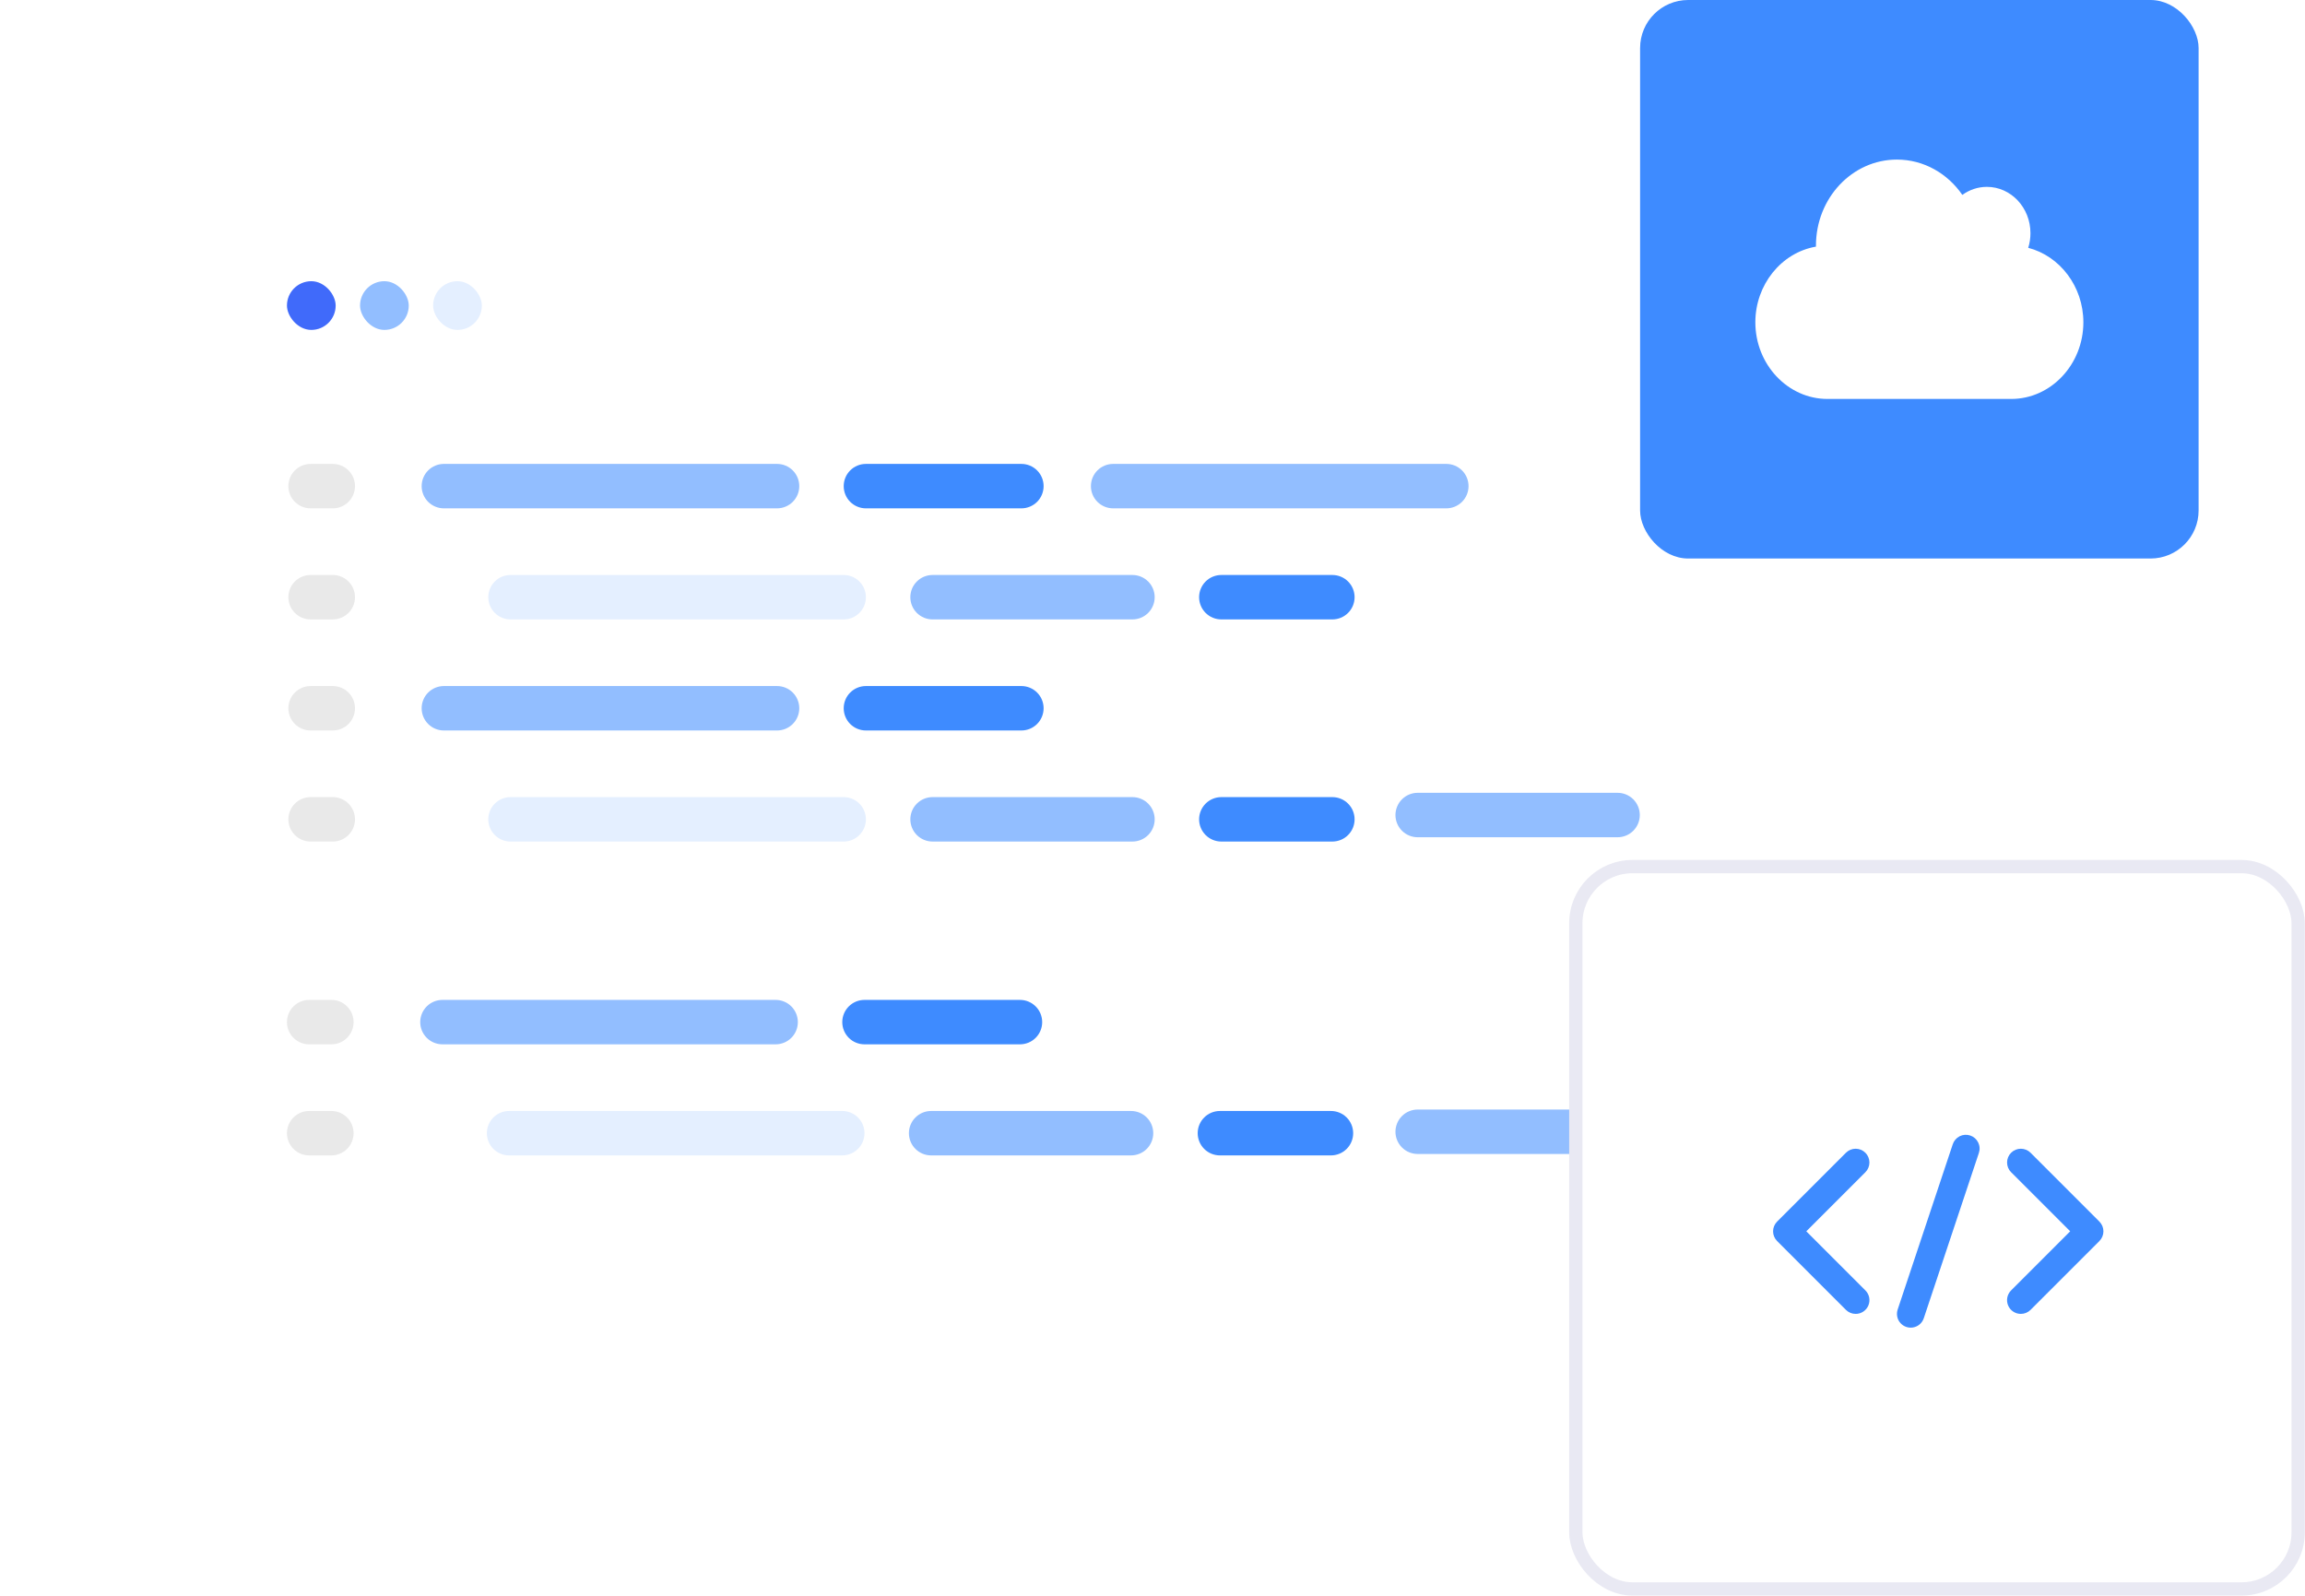 <svg width="260" height="180" viewBox="0 0 260 180" fill="none" xmlns="http://www.w3.org/2000/svg">
<g filter="url(#filter0_d_2161_1043)">
<rect x="20" y="19" width="180" height="128" rx="12.543" fill="white"/>
</g>
<path d="M37.539 57.34H35.033C34.368 57.34 33.731 57.075 33.261 56.606C32.791 56.136 32.527 55.498 32.527 54.834C32.527 54.169 32.791 53.532 33.261 53.062C33.731 52.592 34.368 52.328 35.033 52.328H37.539C38.203 52.328 38.84 52.592 39.31 53.062C39.78 53.532 40.044 54.169 40.044 54.834C40.044 55.498 39.78 56.136 39.31 56.606C38.84 57.075 38.203 57.34 37.539 57.34Z" fill="#E9E9E9"/>
<path d="M37.378 117.797H34.873C34.208 117.797 33.571 117.533 33.101 117.064C32.631 116.594 32.367 115.956 32.367 115.292C32.367 114.627 32.631 113.99 33.101 113.52C33.571 113.05 34.208 112.786 34.873 112.786H37.378C38.043 112.786 38.68 113.05 39.15 113.52C39.62 113.99 39.884 114.627 39.884 115.292C39.884 115.956 39.62 116.594 39.15 117.064C38.68 117.533 38.043 117.797 37.378 117.797Z" fill="#E9E9E9"/>
<path d="M87.651 57.34H50.067C49.403 57.34 48.765 57.075 48.295 56.606C47.825 56.136 47.562 55.498 47.562 54.834C47.562 54.169 47.825 53.532 48.295 53.062C48.765 52.592 49.403 52.328 50.067 52.328H87.651C88.316 52.328 88.953 52.592 89.423 53.062C89.893 53.532 90.157 54.169 90.157 54.834C90.157 55.498 89.893 56.136 89.423 56.606C88.953 57.075 88.316 57.34 87.651 57.34Z" fill="#92BEFF"/>
<path d="M163.143 57.34H125.559C124.894 57.34 124.257 57.075 123.787 56.606C123.317 56.136 123.053 55.498 123.053 54.834C123.053 54.169 123.317 53.532 123.787 53.062C124.257 52.592 124.894 52.328 125.559 52.328H163.143C163.808 52.328 164.445 52.592 164.915 53.062C165.385 53.532 165.649 54.169 165.649 54.834C165.649 55.498 165.385 56.136 164.915 56.606C164.445 57.075 163.808 57.34 163.143 57.34Z" fill="#92BEFF"/>
<path d="M87.491 117.797H49.907C49.242 117.797 48.605 117.533 48.135 117.064C47.665 116.594 47.401 115.956 47.401 115.292C47.401 114.627 47.665 113.99 48.135 113.52C48.605 113.05 49.242 112.786 49.907 112.786H87.491C88.155 112.786 88.793 113.05 89.262 113.52C89.732 113.99 89.996 114.627 89.996 115.292C89.996 115.956 89.732 116.594 89.262 117.064C88.793 117.533 88.155 117.797 87.491 117.797Z" fill="#92BEFF"/>
<path d="M115.212 57.34H97.673C97.009 57.34 96.371 57.075 95.901 56.606C95.431 56.136 95.168 55.498 95.168 54.834C95.168 54.169 95.431 53.532 95.901 53.062C96.371 52.592 97.009 52.328 97.673 52.328H115.212C115.877 52.328 116.514 52.592 116.984 53.062C117.454 53.532 117.718 54.169 117.718 54.834C117.718 55.498 117.454 56.136 116.984 56.606C116.514 57.075 115.877 57.34 115.212 57.34Z" fill="#3E8BFF"/>
<path d="M115.052 117.797H97.512C96.848 117.797 96.211 117.533 95.741 117.064C95.271 116.594 95.007 115.956 95.007 115.292C95.007 114.627 95.271 113.99 95.741 113.52C96.211 113.05 96.848 112.786 97.512 112.786H115.052C115.716 112.786 116.354 113.05 116.823 113.52C117.293 113.99 117.557 114.627 117.557 115.292C117.557 115.956 117.293 116.594 116.823 117.064C116.354 117.533 115.716 117.797 115.052 117.797Z" fill="#3E8BFF"/>
<path d="M37.539 69.868H35.033C34.368 69.868 33.731 69.604 33.261 69.134C32.791 68.664 32.527 68.027 32.527 67.362C32.527 66.698 32.791 66.061 33.261 65.591C33.731 65.121 34.368 64.857 35.033 64.857H37.539C38.203 64.857 38.84 65.121 39.31 65.591C39.78 66.061 40.044 66.698 40.044 67.362C40.044 68.027 39.78 68.664 39.31 69.134C38.84 69.604 38.203 69.868 37.539 69.868Z" fill="#E9E9E9"/>
<path d="M37.378 130.326H34.873C34.208 130.326 33.571 130.062 33.101 129.592C32.631 129.122 32.367 128.485 32.367 127.82C32.367 127.156 32.631 126.518 33.101 126.049C33.571 125.579 34.208 125.315 34.873 125.315H37.378C38.043 125.315 38.68 125.579 39.15 126.049C39.62 126.518 39.884 127.156 39.884 127.82C39.884 128.485 39.62 129.122 39.15 129.592C38.68 130.062 38.043 130.326 37.378 130.326Z" fill="#E9E9E9"/>
<path d="M95.167 69.868H57.583C56.919 69.868 56.281 69.604 55.812 69.134C55.342 68.664 55.078 68.027 55.078 67.362C55.078 66.698 55.342 66.061 55.812 65.591C56.281 65.121 56.919 64.857 57.583 64.857H95.167C95.832 64.857 96.469 65.121 96.939 65.591C97.409 66.061 97.673 66.698 97.673 67.362C97.673 68.027 97.409 68.664 96.939 69.134C96.469 69.604 95.832 69.868 95.167 69.868Z" fill="#E4EFFF"/>
<path d="M95.007 130.326H57.423C56.759 130.326 56.121 130.062 55.651 129.592C55.181 129.122 54.917 128.485 54.917 127.82C54.917 127.156 55.181 126.518 55.651 126.049C56.121 125.579 56.759 125.315 57.423 125.315H95.007C95.672 125.315 96.309 125.579 96.779 126.049C97.249 126.518 97.513 127.156 97.513 127.82C97.513 128.485 97.249 129.122 96.779 129.592C96.309 130.062 95.672 130.326 95.007 130.326Z" fill="#E4EFFF"/>
<path d="M127.74 69.868H105.19C104.525 69.868 103.888 69.604 103.418 69.134C102.948 68.664 102.684 68.027 102.684 67.362C102.684 66.698 102.948 66.061 103.418 65.591C103.888 65.121 104.525 64.857 105.19 64.857H127.74C128.405 64.857 129.042 65.121 129.512 65.591C129.982 66.061 130.246 66.698 130.246 67.362C130.246 68.027 129.982 68.664 129.512 69.134C129.042 69.604 128.405 69.868 127.74 69.868Z" fill="#92BEFF"/>
<path d="M127.58 130.326H105.03C104.365 130.326 103.728 130.062 103.258 129.592C102.788 129.122 102.524 128.485 102.524 127.82C102.524 127.156 102.788 126.518 103.258 126.049C103.728 125.579 104.365 125.315 105.03 125.315H127.58C128.245 125.315 128.882 125.579 129.352 126.049C129.822 126.518 130.086 127.156 130.086 127.82C130.086 128.485 129.822 129.122 129.352 129.592C128.882 130.062 128.245 130.326 127.58 130.326Z" fill="#92BEFF"/>
<path d="M182.461 130.164H159.91C159.246 130.164 158.609 129.9 158.139 129.43C157.669 128.96 157.405 128.323 157.405 127.658C157.405 126.994 157.669 126.356 158.139 125.887C158.609 125.417 159.246 125.153 159.91 125.153H182.461C183.125 125.153 183.763 125.417 184.233 125.887C184.703 126.356 184.966 126.994 184.966 127.658C184.966 128.323 184.703 128.96 184.233 129.43C183.763 129.9 183.125 130.164 182.461 130.164Z" fill="#92BEFF"/>
<path d="M37.539 82.396H35.033C34.368 82.396 33.731 82.132 33.261 81.662C32.791 81.192 32.527 80.555 32.527 79.89C32.527 79.225 32.791 78.588 33.261 78.118C33.731 77.648 34.368 77.384 35.033 77.384H37.539C38.203 77.384 38.84 77.648 39.31 78.118C39.78 78.588 40.044 79.225 40.044 79.89C40.044 80.555 39.78 81.192 39.31 81.662C38.84 82.132 38.203 82.396 37.539 82.396Z" fill="#E9E9E9"/>
<path d="M87.651 82.396H50.067C49.403 82.396 48.765 82.132 48.295 81.662C47.825 81.192 47.562 80.555 47.562 79.89C47.562 79.225 47.825 78.588 48.295 78.118C48.765 77.648 49.403 77.384 50.067 77.384H87.651C88.316 77.384 88.953 77.648 89.423 78.118C89.893 78.588 90.157 79.225 90.157 79.89C90.157 80.555 89.893 81.192 89.423 81.662C88.953 82.132 88.316 82.396 87.651 82.396Z" fill="#92BEFF"/>
<path d="M115.212 82.396H97.673C97.009 82.396 96.371 82.132 95.901 81.662C95.431 81.192 95.168 80.555 95.168 79.89C95.168 79.225 95.431 78.588 95.901 78.118C96.371 77.648 97.009 77.384 97.673 77.384H115.212C115.877 77.384 116.514 77.648 116.984 78.118C117.454 78.588 117.718 79.225 117.718 79.89C117.718 80.555 117.454 81.192 116.984 81.662C116.514 82.132 115.877 82.396 115.212 82.396Z" fill="#3E8BFF"/>
<path d="M37.538 94.924H35.032C34.368 94.924 33.731 94.66 33.261 94.19C32.791 93.72 32.527 93.083 32.527 92.418C32.527 91.754 32.791 91.116 33.261 90.646C33.731 90.177 34.368 89.912 35.032 89.912H37.538C38.203 89.912 38.84 90.177 39.31 90.646C39.78 91.116 40.044 91.754 40.044 92.418C40.044 93.083 39.78 93.72 39.31 94.19C38.84 94.66 38.203 94.924 37.538 94.924Z" fill="#E9E9E9"/>
<path d="M150.29 69.868H137.762C137.098 69.868 136.461 69.604 135.991 69.134C135.521 68.664 135.257 68.027 135.257 67.362C135.257 66.698 135.521 66.061 135.991 65.591C136.461 65.121 137.098 64.857 137.762 64.857H150.29C150.955 64.857 151.592 65.121 152.062 65.591C152.532 66.061 152.796 66.698 152.796 67.362C152.796 68.027 152.532 68.664 152.062 69.134C151.592 69.604 150.955 69.868 150.29 69.868Z" fill="#3E8BFF"/>
<path d="M150.13 130.326H137.602C136.938 130.326 136.3 130.062 135.831 129.592C135.361 129.122 135.097 128.485 135.097 127.82C135.097 127.156 135.361 126.518 135.831 126.049C136.3 125.579 136.938 125.315 137.602 125.315H150.13C150.795 125.315 151.432 125.579 151.902 126.049C152.372 126.518 152.636 127.156 152.636 127.82C152.636 128.485 152.372 129.122 151.902 129.592C151.432 130.062 150.795 130.326 150.13 130.326Z" fill="#3E8BFF"/>
<path d="M95.167 94.924H57.583C56.919 94.924 56.281 94.66 55.812 94.19C55.342 93.72 55.078 93.083 55.078 92.418C55.078 91.754 55.342 91.116 55.812 90.646C56.281 90.177 56.919 89.912 57.583 89.912H95.167C95.832 89.912 96.469 90.177 96.939 90.646C97.409 91.116 97.673 91.754 97.673 92.418C97.673 93.083 97.409 93.72 96.939 94.19C96.469 94.66 95.832 94.924 95.167 94.924Z" fill="#E4EFFF"/>
<path d="M127.741 94.924H105.19C104.526 94.924 103.888 94.66 103.418 94.19C102.949 93.72 102.685 93.083 102.685 92.418C102.685 91.754 102.949 91.116 103.418 90.646C103.888 90.177 104.526 89.912 105.19 89.912H127.741C128.405 89.912 129.043 90.177 129.512 90.646C129.982 91.116 130.246 91.754 130.246 92.418C130.246 93.083 129.982 93.72 129.512 94.19C129.043 94.66 128.405 94.924 127.741 94.924Z" fill="#92BEFF"/>
<path d="M182.461 94.439H159.91C159.246 94.439 158.609 94.175 158.139 93.705C157.669 93.235 157.405 92.598 157.405 91.933C157.405 91.269 157.669 90.631 158.139 90.161C158.609 89.692 159.246 89.427 159.91 89.427H182.461C183.125 89.427 183.763 89.692 184.233 90.161C184.703 90.631 184.966 91.269 184.966 91.933C184.966 92.598 184.703 93.235 184.233 93.705C183.763 94.175 183.125 94.439 182.461 94.439Z" fill="#92BEFF"/>
<path d="M150.29 94.924H137.762C137.098 94.924 136.461 94.66 135.991 94.19C135.521 93.72 135.257 93.083 135.257 92.418C135.257 91.754 135.521 91.116 135.991 90.646C136.461 90.177 137.098 89.912 137.762 89.912H150.29C150.955 89.912 151.592 90.177 152.062 90.646C152.532 91.116 152.796 91.754 152.796 92.418C152.796 93.083 152.532 93.72 152.062 94.19C151.592 94.66 150.955 94.924 150.29 94.924Z" fill="#3E8BFF"/>
<rect x="32.367" y="31.718" width="5.496" height="5.496" rx="2.748" fill="#406AFA"/>
<rect x="40.611" y="31.718" width="5.496" height="5.496" rx="2.748" fill="#92BEFF"/>
<rect x="48.856" y="31.718" width="5.496" height="5.496" rx="2.748" fill="#E4EFFF"/>
<rect x="177.75" y="97.75" width="81.477" height="81.477" rx="6.387" fill="white" stroke="#E9E9F3" stroke-width="1.5"/>
<path d="M208.721 148.086C208.91 148.164 209.112 148.204 209.316 148.203C209.623 148.204 209.924 148.114 210.179 147.943C210.435 147.773 210.634 147.53 210.752 147.246C210.87 146.962 210.9 146.65 210.84 146.348C210.78 146.047 210.631 145.77 210.413 145.553L203.748 138.888L210.413 132.223C210.704 131.932 210.868 131.537 210.868 131.125C210.868 130.714 210.704 130.319 210.413 130.028C210.122 129.737 209.727 129.573 209.316 129.573C208.904 129.573 208.509 129.737 208.218 130.028L200.455 137.791C200.311 137.935 200.196 138.106 200.118 138.294C200.04 138.482 200 138.684 200 138.888C200 139.092 200.04 139.294 200.118 139.482C200.196 139.671 200.311 139.842 200.455 139.986L208.218 147.749C208.362 147.893 208.533 148.007 208.721 148.086Z" fill="#3E8BFF"/>
<path d="M227.083 147.943C227.338 148.114 227.639 148.204 227.946 148.203C228.15 148.204 228.352 148.164 228.54 148.086C228.729 148.007 228.9 147.893 229.044 147.749L236.807 139.986C236.951 139.842 237.065 139.671 237.144 139.482C237.222 139.294 237.262 139.092 237.262 138.888C237.262 138.684 237.222 138.482 237.144 138.294C237.065 138.106 236.951 137.935 236.807 137.791L229.044 130.028C228.9 129.884 228.729 129.769 228.54 129.691C228.352 129.613 228.15 129.573 227.946 129.573C227.742 129.573 227.541 129.613 227.352 129.691C227.164 129.769 226.993 129.884 226.849 130.028C226.704 130.172 226.59 130.343 226.512 130.531C226.434 130.72 226.394 130.922 226.394 131.125C226.394 131.329 226.434 131.531 226.512 131.719C226.59 131.908 226.704 132.079 226.849 132.223L233.514 138.888L226.849 145.553C226.631 145.77 226.482 146.047 226.422 146.348C226.362 146.65 226.392 146.962 226.51 147.246C226.628 147.53 226.827 147.773 227.083 147.943Z" fill="#3E8BFF"/>
<path d="M214.818 149.585C215.037 149.697 215.28 149.756 215.526 149.756C215.852 149.756 216.171 149.653 216.435 149.463C216.699 149.272 216.896 149.003 216.999 148.694L223.209 130.063C223.277 129.869 223.306 129.664 223.293 129.458C223.281 129.253 223.227 129.052 223.137 128.868C223.046 128.683 222.92 128.519 222.765 128.383C222.61 128.248 222.43 128.145 222.235 128.08C222.04 128.015 221.834 127.989 221.629 128.004C221.424 128.019 221.224 128.075 221.04 128.168C220.857 128.261 220.694 128.39 220.561 128.547C220.428 128.703 220.327 128.885 220.264 129.081L214.054 147.711C213.976 147.945 213.955 148.193 213.992 148.437C214.028 148.68 214.123 148.911 214.266 149.111C214.41 149.31 214.599 149.473 214.818 149.585Z" fill="#3E8BFF"/>
<rect x="185" width="62.999" height="62.999" rx="5.419" fill="#3E8BFF"/>
<path fill-rule="evenodd" clip-rule="evenodd" d="M206.134 45C201.66 45 198 41.109 198 36.354C198 32.13 200.916 28.495 204.837 27.82C204.837 27.783 204.836 27.746 204.836 27.709C204.836 22.347 208.925 18 213.97 18C217.001 18 219.687 19.57 221.348 21.985C222.137 21.413 223.09 21.078 224.118 21.078C226.832 21.078 229.032 23.416 229.032 26.301C229.033 26.862 228.948 27.42 228.781 27.953C232.339 28.875 235 32.3 235 36.354C235 41.109 231.34 45 226.866 45L206.134 45Z" fill="white"/>
<defs>
<filter id="filter0_d_2161_1043" x="0" y="9" width="220" height="168" filterUnits="userSpaceOnUse" color-interpolation-filters="sRGB">
<feFlood flood-opacity="0" result="BackgroundImageFix"/>
<feColorMatrix in="SourceAlpha" type="matrix" values="0 0 0 0 0 0 0 0 0 0 0 0 0 0 0 0 0 0 127 0" result="hardAlpha"/>
<feOffset dy="10"/>
<feGaussianBlur stdDeviation="10"/>
<feComposite in2="hardAlpha" operator="out"/>
<feColorMatrix type="matrix" values="0 0 0 0 0.096 0 0 0 0 0.112 0 0 0 0 0.237 0 0 0 0.1 0"/>
<feBlend mode="normal" in2="BackgroundImageFix" result="effect1_dropShadow_2161_1043"/>
<feBlend mode="normal" in="SourceGraphic" in2="effect1_dropShadow_2161_1043" result="shape"/>
</filter>
</defs>
</svg>
